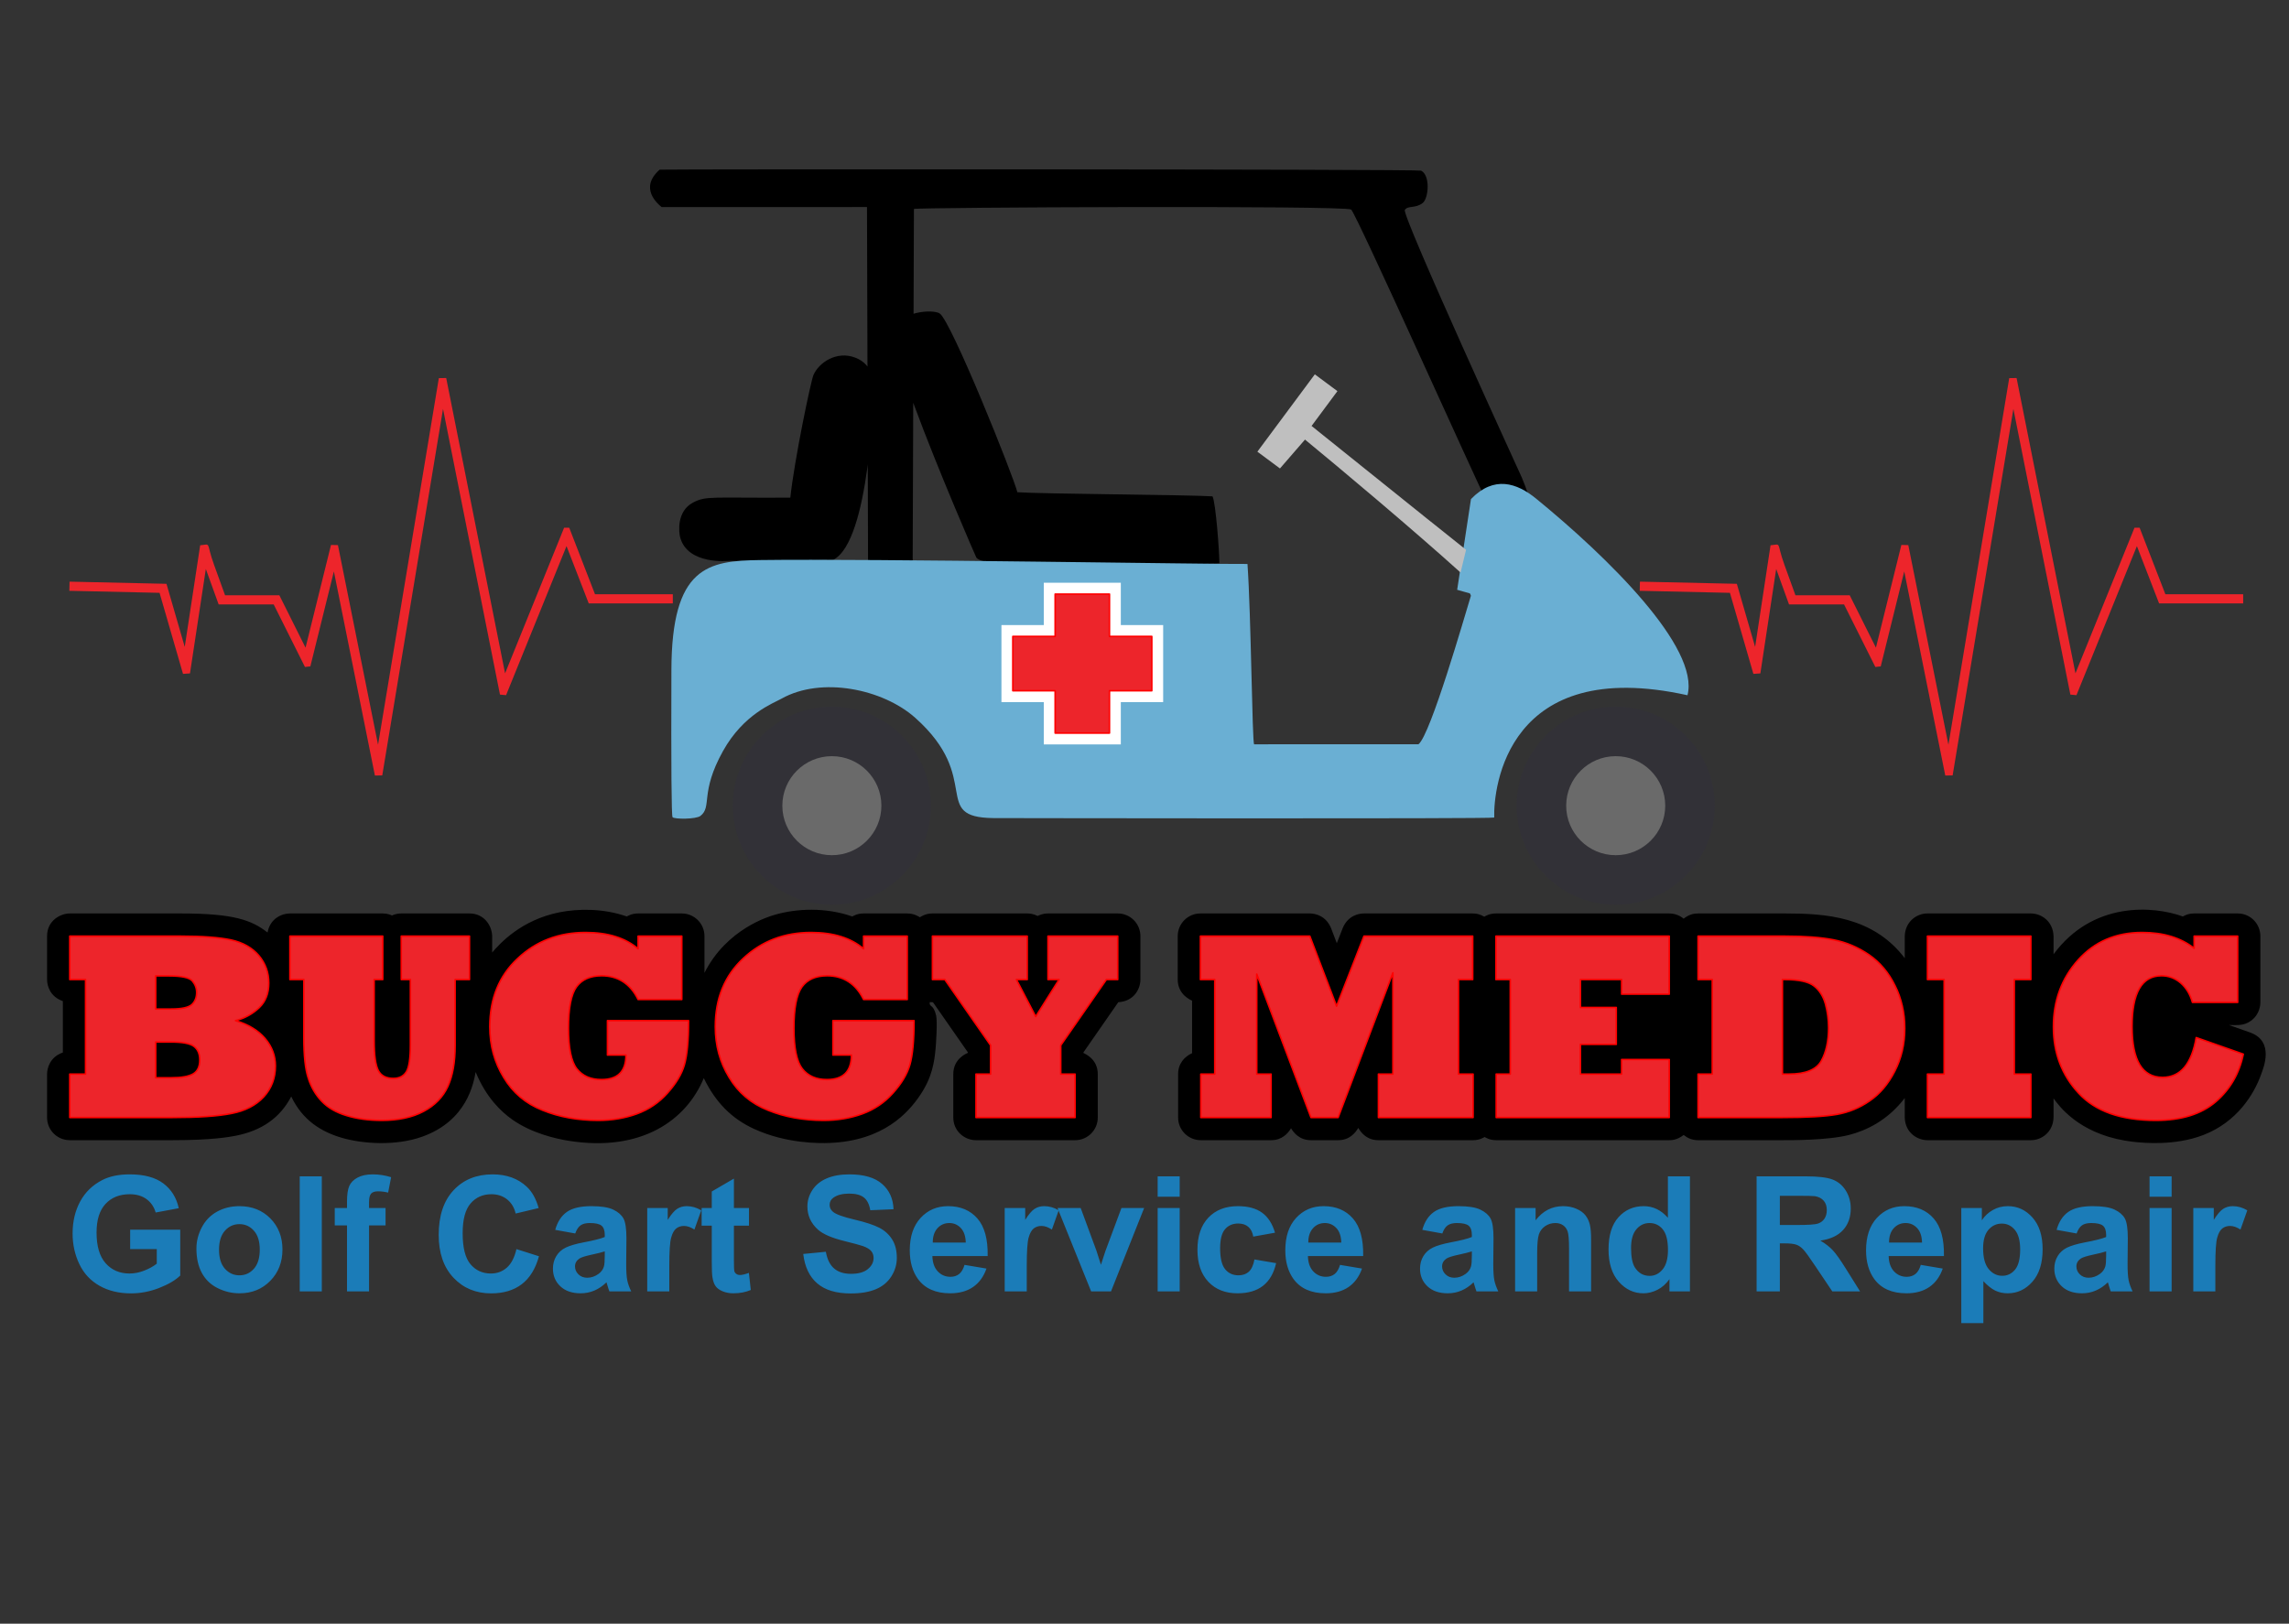<svg xmlns="http://www.w3.org/2000/svg" xmlns:xlink="http://www.w3.org/1999/xlink" width="148mm" height="105mm" viewBox="0 0 148 105"><rect x="0" y="0" width="148" height="105" fill="#333333" stroke="none"/><defs><path id="path_e2198c51dc2cc9648ba334a5817d3d86" d="M 8.415 80.777 L 8.415 79.523 L 11.654 79.523 L 11.654 82.487 C 11.339 82.792 10.883 83.06 10.286 83.292 C 9.689 83.524 9.084 83.64 8.471 83.64 C 7.693 83.64 7.014 83.476 6.436 83.15 C 5.857 82.823 5.422 82.356 5.131 81.749 C 4.84 81.141 4.694 80.48 4.694 79.766 C 4.694 78.991 4.857 78.303 5.182 77.7 C 5.507 77.098 5.982 76.636 6.608 76.314 C 7.085 76.067 7.679 75.944 8.39 75.944 C 9.314 75.944 10.036 76.138 10.555 76.525 C 11.074 76.913 11.409 77.448 11.558 78.132 L 10.065 78.411 C 9.96 78.045 9.763 77.757 9.474 77.545 C 9.184 77.334 8.823 77.228 8.39 77.228 C 7.733 77.228 7.211 77.436 6.824 77.853 C 6.436 78.269 6.243 78.886 6.243 79.705 C 6.243 80.589 6.439 81.251 6.831 81.693 C 7.224 82.135 7.738 82.355 8.375 82.355 C 8.689 82.355 9.005 82.294 9.321 82.17 C 9.638 82.047 9.909 81.897 10.136 81.721 L 10.136 80.777 L 8.415 80.777 Z M 12.7 80.741 C 12.7 80.267 12.816 79.809 13.05 79.365 C 13.284 78.922 13.614 78.584 14.042 78.35 C 14.471 78.117 14.949 78 15.476 78 C 16.292 78 16.96 78.265 17.482 78.794 C 18.003 79.324 18.263 79.993 18.263 80.802 C 18.263 81.618 18 82.294 17.474 82.83 C 16.948 83.366 16.285 83.635 15.487 83.635 C 14.993 83.635 14.521 83.523 14.073 83.3 C 13.624 83.076 13.284 82.749 13.05 82.317 C 12.816 81.886 12.7 81.36 12.7 80.741 Z M 14.162 80.817 C 14.162 81.352 14.289 81.761 14.542 82.046 C 14.796 82.33 15.109 82.472 15.482 82.472 C 15.854 82.472 16.166 82.33 16.418 82.046 C 16.67 81.761 16.796 81.349 16.796 80.807 C 16.796 80.279 16.67 79.873 16.418 79.589 C 16.166 79.304 15.854 79.162 15.482 79.162 C 15.109 79.162 14.796 79.304 14.542 79.589 C 14.289 79.873 14.162 80.282 14.162 80.817 Z M 19.38 83.513 L 19.38 76.071 L 20.807 76.071 L 20.807 83.513 L 19.38 83.513 Z M 21.644 78.122 L 22.436 78.122 L 22.436 77.716 C 22.436 77.262 22.484 76.924 22.581 76.7 C 22.677 76.477 22.855 76.295 23.114 76.155 C 23.373 76.014 23.7 75.944 24.096 75.944 C 24.502 75.944 24.9 76.005 25.289 76.127 L 25.096 77.122 C 24.869 77.067 24.651 77.04 24.441 77.04 C 24.235 77.04 24.087 77.089 23.997 77.185 C 23.907 77.281 23.863 77.467 23.863 77.741 L 23.863 78.122 L 24.929 78.122 L 24.929 79.244 L 23.863 79.244 L 23.863 83.513 L 22.436 83.513 L 22.436 79.244 L 21.644 79.244 L 21.644 78.122 Z M 33.391 80.777 L 34.848 81.239 C 34.624 82.051 34.253 82.654 33.734 83.048 C 33.214 83.443 32.555 83.64 31.756 83.64 C 30.768 83.64 29.956 83.302 29.32 82.627 C 28.683 81.952 28.365 81.029 28.365 79.858 C 28.365 78.619 28.685 77.657 29.325 76.972 C 29.964 76.287 30.805 75.944 31.848 75.944 C 32.758 75.944 33.498 76.213 34.066 76.751 C 34.405 77.069 34.658 77.526 34.828 78.122 L 33.34 78.477 C 33.252 78.091 33.069 77.787 32.789 77.563 C 32.51 77.34 32.171 77.228 31.772 77.228 C 31.22 77.228 30.772 77.426 30.429 77.822 C 30.085 78.218 29.914 78.859 29.914 79.746 C 29.914 80.687 30.083 81.357 30.421 81.756 C 30.76 82.156 31.2 82.355 31.741 82.355 C 32.14 82.355 32.484 82.228 32.772 81.975 C 33.059 81.721 33.266 81.321 33.391 80.777 Z M 37.193 79.766 L 35.899 79.533 C 36.044 79.012 36.295 78.626 36.65 78.375 C 37.005 78.125 37.533 78 38.234 78 C 38.87 78 39.344 78.075 39.655 78.226 C 39.967 78.376 40.186 78.568 40.313 78.799 C 40.439 79.031 40.503 79.457 40.503 80.076 L 40.488 81.741 C 40.488 82.215 40.511 82.564 40.556 82.789 C 40.602 83.014 40.687 83.256 40.813 83.513 L 39.401 83.513 C 39.364 83.418 39.318 83.278 39.264 83.091 C 39.241 83.007 39.224 82.951 39.214 82.924 C 38.97 83.161 38.709 83.338 38.432 83.457 C 38.154 83.575 37.858 83.635 37.543 83.635 C 36.988 83.635 36.551 83.484 36.231 83.183 C 35.911 82.882 35.751 82.501 35.751 82.041 C 35.751 81.736 35.824 81.464 35.97 81.226 C 36.115 80.987 36.319 80.805 36.581 80.678 C 36.844 80.551 37.222 80.44 37.716 80.345 C 38.383 80.22 38.845 80.103 39.102 79.995 L 39.102 79.853 C 39.102 79.579 39.034 79.383 38.899 79.266 C 38.763 79.15 38.508 79.091 38.132 79.091 C 37.878 79.091 37.68 79.141 37.538 79.241 C 37.396 79.341 37.281 79.516 37.193 79.766 Z M 39.102 80.924 C 38.919 80.985 38.63 81.057 38.234 81.142 C 37.838 81.227 37.579 81.31 37.457 81.391 C 37.271 81.523 37.178 81.69 37.178 81.893 C 37.178 82.093 37.252 82.266 37.401 82.411 C 37.55 82.557 37.74 82.629 37.97 82.629 C 38.227 82.629 38.472 82.545 38.706 82.376 C 38.878 82.247 38.992 82.09 39.046 81.904 C 39.083 81.782 39.102 81.55 39.102 81.208 L 39.102 80.924 Z M 43.275 83.513 L 41.848 83.513 L 41.848 78.122 L 43.173 78.122 L 43.173 78.888 C 43.4 78.526 43.604 78.287 43.785 78.172 C 43.966 78.057 44.171 78 44.402 78 C 44.726 78 45.039 78.089 45.341 78.269 L 44.899 79.513 C 44.659 79.357 44.435 79.279 44.229 79.279 C 44.029 79.279 43.86 79.334 43.721 79.444 C 43.583 79.554 43.473 79.753 43.394 80.041 C 43.314 80.328 43.275 80.931 43.275 81.848 L 43.275 83.513 Z M 48.427 78.122 L 48.427 79.259 L 47.452 79.259 L 47.452 81.431 C 47.452 81.871 47.462 82.128 47.48 82.201 C 47.499 82.273 47.541 82.333 47.607 82.381 C 47.673 82.428 47.754 82.452 47.848 82.452 C 47.98 82.452 48.172 82.406 48.422 82.315 L 48.544 83.421 C 48.212 83.564 47.837 83.635 47.417 83.635 C 47.16 83.635 46.928 83.591 46.721 83.505 C 46.515 83.419 46.364 83.307 46.267 83.17 C 46.171 83.033 46.104 82.848 46.067 82.614 C 46.036 82.448 46.021 82.113 46.021 81.609 L 46.021 79.259 L 45.366 79.259 L 45.366 78.122 L 46.021 78.122 L 46.021 77.051 L 47.452 76.218 L 47.452 78.122 L 48.427 78.122 Z M 51.935 81.091 L 53.397 80.949 C 53.485 81.44 53.663 81.8 53.932 82.03 C 54.201 82.261 54.564 82.376 55.021 82.376 C 55.505 82.376 55.87 82.273 56.115 82.069 C 56.361 81.864 56.483 81.624 56.483 81.35 C 56.483 81.174 56.432 81.024 56.328 80.901 C 56.225 80.777 56.045 80.67 55.788 80.579 C 55.612 80.518 55.211 80.409 54.585 80.254 C 53.779 80.054 53.214 79.809 52.889 79.518 C 52.432 79.108 52.204 78.609 52.204 78.02 C 52.204 77.641 52.311 77.287 52.526 76.957 C 52.741 76.627 53.051 76.375 53.455 76.203 C 53.86 76.03 54.348 75.944 54.92 75.944 C 55.854 75.944 56.557 76.149 57.029 76.558 C 57.501 76.968 57.749 77.514 57.773 78.198 L 56.27 78.264 C 56.206 77.881 56.068 77.606 55.856 77.439 C 55.645 77.271 55.328 77.188 54.905 77.188 C 54.468 77.188 54.126 77.277 53.879 77.457 C 53.72 77.572 53.641 77.726 53.641 77.919 C 53.641 78.095 53.715 78.245 53.864 78.37 C 54.053 78.529 54.514 78.695 55.245 78.868 C 55.976 79.04 56.516 79.219 56.867 79.403 C 57.217 79.588 57.491 79.84 57.689 80.16 C 57.887 80.48 57.986 80.875 57.986 81.345 C 57.986 81.772 57.867 82.171 57.631 82.543 C 57.394 82.915 57.059 83.192 56.625 83.373 C 56.192 83.554 55.652 83.645 55.006 83.645 C 54.065 83.645 53.343 83.427 52.838 82.992 C 52.334 82.558 52.033 81.924 51.935 81.091 Z M 62.362 81.797 L 63.783 82.036 C 63.6 82.557 63.312 82.954 62.918 83.226 C 62.523 83.498 62.03 83.635 61.438 83.635 C 60.5 83.635 59.807 83.328 59.357 82.716 C 59.001 82.225 58.823 81.606 58.823 80.858 C 58.823 79.964 59.057 79.265 59.524 78.759 C 59.991 78.253 60.582 78 61.296 78 C 62.098 78 62.731 78.265 63.194 78.794 C 63.658 79.324 63.88 80.135 63.859 81.228 L 60.285 81.228 C 60.296 81.651 60.411 81.981 60.631 82.216 C 60.851 82.451 61.125 82.569 61.453 82.569 C 61.676 82.569 61.864 82.508 62.017 82.386 C 62.169 82.264 62.284 82.068 62.362 81.797 Z M 62.443 80.355 C 62.433 79.942 62.326 79.628 62.123 79.414 C 61.92 79.199 61.673 79.091 61.382 79.091 C 61.071 79.091 60.813 79.205 60.61 79.431 C 60.407 79.658 60.307 79.966 60.311 80.355 L 62.443 80.355 Z M 66.387 83.513 L 64.961 83.513 L 64.961 78.122 L 66.286 78.122 L 66.286 78.888 C 66.512 78.526 66.716 78.287 66.897 78.172 C 67.078 78.057 67.284 78 67.514 78 C 67.839 78 68.152 78.089 68.453 78.269 L 68.012 79.513 C 67.771 79.357 67.548 79.279 67.342 79.279 C 67.142 79.279 66.973 79.334 66.834 79.444 C 66.695 79.554 66.586 79.753 66.507 80.041 C 66.427 80.328 66.387 80.931 66.387 81.848 L 66.387 83.513 Z M 70.55 83.513 L 68.377 78.122 L 69.875 78.122 L 70.89 80.873 L 71.184 81.792 C 71.262 81.558 71.311 81.404 71.332 81.33 C 71.379 81.178 71.43 81.025 71.484 80.873 L 72.509 78.122 L 73.976 78.122 L 71.834 83.513 L 70.55 83.513 Z M 74.85 77.391 L 74.85 76.071 L 76.276 76.071 L 76.276 77.391 L 74.85 77.391 Z M 74.85 83.513 L 74.85 78.122 L 76.276 78.122 L 76.276 83.513 L 74.85 83.513 Z M 82.439 79.716 L 81.033 79.969 C 80.985 79.689 80.878 79.477 80.71 79.335 C 80.543 79.193 80.325 79.122 80.058 79.122 C 79.703 79.122 79.419 79.244 79.208 79.49 C 78.996 79.735 78.89 80.145 78.89 80.721 C 78.89 81.36 78.998 81.812 79.213 82.076 C 79.428 82.34 79.716 82.472 80.078 82.472 C 80.349 82.472 80.571 82.395 80.743 82.241 C 80.916 82.087 81.038 81.822 81.109 81.447 L 82.51 81.685 C 82.364 82.328 82.085 82.814 81.672 83.142 C 81.259 83.47 80.706 83.635 80.012 83.635 C 79.224 83.635 78.595 83.386 78.126 82.888 C 77.658 82.391 77.423 81.702 77.423 80.822 C 77.423 79.932 77.658 79.239 78.129 78.743 C 78.599 78.248 79.236 78 80.038 78 C 80.694 78 81.216 78.141 81.604 78.424 C 81.991 78.706 82.269 79.137 82.439 79.716 Z M 86.642 81.797 L 88.063 82.036 C 87.881 82.557 87.592 82.954 87.198 83.226 C 86.803 83.498 86.31 83.635 85.718 83.635 C 84.781 83.635 84.087 83.328 83.637 82.716 C 83.281 82.225 83.104 81.606 83.104 80.858 C 83.104 79.964 83.337 79.265 83.804 78.759 C 84.271 78.253 84.862 78 85.576 78 C 86.378 78 87.011 78.265 87.474 78.794 C 87.938 79.324 88.16 80.135 88.139 81.228 L 84.566 81.228 C 84.576 81.651 84.691 81.981 84.911 82.216 C 85.131 82.451 85.405 82.569 85.733 82.569 C 85.957 82.569 86.144 82.508 86.297 82.386 C 86.449 82.264 86.564 82.068 86.642 81.797 Z M 86.723 80.355 C 86.713 79.942 86.606 79.628 86.403 79.414 C 86.2 79.199 85.953 79.091 85.662 79.091 C 85.351 79.091 85.094 79.205 84.891 79.431 C 84.688 79.658 84.588 79.966 84.591 80.355 L 86.723 80.355 Z M 93.256 79.766 L 91.962 79.533 C 92.107 79.012 92.358 78.626 92.713 78.375 C 93.069 78.125 93.597 78 94.297 78 C 94.933 78 95.407 78.075 95.718 78.226 C 96.03 78.376 96.249 78.568 96.376 78.799 C 96.503 79.031 96.566 79.457 96.566 80.076 L 96.551 81.741 C 96.551 82.215 96.574 82.564 96.619 82.789 C 96.665 83.014 96.751 83.256 96.876 83.513 L 95.465 83.513 C 95.427 83.418 95.382 83.278 95.328 83.091 C 95.304 83.007 95.287 82.951 95.277 82.924 C 95.033 83.161 94.773 83.338 94.495 83.457 C 94.218 83.575 93.921 83.635 93.607 83.635 C 93.052 83.635 92.614 83.484 92.294 83.183 C 91.975 82.882 91.815 82.501 91.815 82.041 C 91.815 81.736 91.887 81.464 92.033 81.226 C 92.179 80.987 92.382 80.805 92.645 80.678 C 92.907 80.551 93.285 80.44 93.779 80.345 C 94.446 80.22 94.908 80.103 95.165 79.995 L 95.165 79.853 C 95.165 79.579 95.097 79.383 94.962 79.266 C 94.827 79.15 94.571 79.091 94.196 79.091 C 93.942 79.091 93.744 79.141 93.602 79.241 C 93.459 79.341 93.344 79.516 93.256 79.766 Z M 95.165 80.924 C 94.982 80.985 94.693 81.057 94.297 81.142 C 93.901 81.227 93.642 81.31 93.52 81.391 C 93.334 81.523 93.241 81.69 93.241 81.893 C 93.241 82.093 93.316 82.266 93.465 82.411 C 93.613 82.557 93.803 82.629 94.033 82.629 C 94.29 82.629 94.536 82.545 94.769 82.376 C 94.942 82.247 95.055 82.09 95.109 81.904 C 95.147 81.782 95.165 81.55 95.165 81.208 L 95.165 80.924 Z M 102.876 83.513 L 101.45 83.513 L 101.45 80.761 C 101.45 80.179 101.419 79.803 101.358 79.632 C 101.297 79.461 101.198 79.328 101.061 79.233 C 100.924 79.139 100.759 79.091 100.566 79.091 C 100.319 79.091 100.098 79.159 99.901 79.294 C 99.705 79.43 99.571 79.609 99.498 79.832 C 99.425 80.056 99.389 80.469 99.389 81.071 L 99.389 83.513 L 97.962 83.513 L 97.962 78.122 L 99.287 78.122 L 99.287 78.914 C 99.758 78.304 100.35 78 101.064 78 C 101.379 78 101.666 78.056 101.927 78.17 C 102.187 78.283 102.385 78.428 102.518 78.604 C 102.652 78.78 102.745 78.98 102.797 79.203 C 102.85 79.426 102.876 79.746 102.876 80.162 L 102.876 83.513 Z M 109.267 83.513 L 107.942 83.513 L 107.942 82.721 C 107.722 83.029 107.463 83.258 107.163 83.409 C 106.864 83.559 106.561 83.635 106.257 83.635 C 105.638 83.635 105.107 83.385 104.665 82.886 C 104.224 82.387 104.003 81.69 104.003 80.797 C 104.003 79.883 104.218 79.189 104.648 78.713 C 105.078 78.238 105.621 78 106.277 78 C 106.88 78 107.401 78.25 107.841 78.751 L 107.841 76.071 L 109.267 76.071 L 109.267 83.513 Z M 105.46 80.7 C 105.46 81.276 105.54 81.692 105.698 81.949 C 105.929 82.322 106.25 82.508 106.663 82.508 C 106.991 82.508 107.27 82.368 107.501 82.089 C 107.731 81.81 107.846 81.393 107.846 80.838 C 107.846 80.218 107.734 79.772 107.511 79.5 C 107.287 79.227 107.001 79.091 106.653 79.091 C 106.314 79.091 106.031 79.226 105.803 79.495 C 105.574 79.764 105.46 80.166 105.46 80.7 Z M 113.577 83.513 L 113.577 76.071 L 116.74 76.071 C 117.535 76.071 118.113 76.138 118.473 76.271 C 118.834 76.405 119.122 76.643 119.339 76.985 C 119.555 77.326 119.664 77.717 119.664 78.157 C 119.664 78.716 119.499 79.177 119.171 79.54 C 118.843 79.904 118.352 80.134 117.699 80.228 C 118.024 80.418 118.292 80.626 118.504 80.853 C 118.715 81.079 119 81.482 119.359 82.061 L 120.268 83.513 L 118.471 83.513 L 117.384 81.893 C 116.999 81.315 116.734 80.95 116.592 80.799 C 116.45 80.649 116.3 80.546 116.141 80.49 C 115.981 80.434 115.729 80.406 115.384 80.406 L 115.08 80.406 L 115.08 83.513 L 113.577 83.513 Z M 115.08 79.218 L 116.191 79.218 C 116.912 79.218 117.362 79.188 117.542 79.127 C 117.721 79.066 117.862 78.961 117.963 78.812 C 118.064 78.663 118.115 78.477 118.115 78.254 C 118.115 78.003 118.049 77.801 117.915 77.647 C 117.781 77.493 117.592 77.396 117.349 77.355 C 117.227 77.338 116.861 77.33 116.252 77.33 L 115.08 77.33 L 115.08 79.218 Z M 124.192 81.797 L 125.613 82.036 C 125.43 82.557 125.142 82.954 124.748 83.226 C 124.353 83.498 123.86 83.635 123.268 83.635 C 122.33 83.635 121.637 83.328 121.186 82.716 C 120.831 82.225 120.653 81.606 120.653 80.858 C 120.653 79.964 120.887 79.265 121.354 78.759 C 121.821 78.253 122.412 78 123.126 78 C 123.928 78 124.561 78.265 125.024 78.794 C 125.488 79.324 125.71 80.135 125.689 81.228 L 122.115 81.228 C 122.126 81.651 122.241 81.981 122.461 82.216 C 122.681 82.451 122.955 82.569 123.283 82.569 C 123.506 82.569 123.694 82.508 123.847 82.386 C 123.999 82.264 124.114 82.068 124.192 81.797 Z M 124.273 80.355 C 124.263 79.942 124.156 79.628 123.953 79.414 C 123.75 79.199 123.503 79.091 123.212 79.091 C 122.901 79.091 122.643 79.205 122.44 79.431 C 122.237 79.658 122.138 79.966 122.141 80.355 L 124.273 80.355 Z M 126.811 78.122 L 128.141 78.122 L 128.141 78.914 C 128.314 78.643 128.547 78.423 128.842 78.254 C 129.136 78.084 129.463 78 129.821 78 C 130.447 78 130.979 78.245 131.415 78.736 C 131.852 79.227 132.07 79.91 132.07 80.787 C 132.07 81.687 131.85 82.387 131.41 82.886 C 130.97 83.385 130.437 83.635 129.811 83.635 C 129.513 83.635 129.244 83.575 129.001 83.457 C 128.76 83.338 128.505 83.135 128.238 82.848 L 128.238 85.564 L 126.811 85.564 L 126.811 78.122 Z M 128.222 80.726 C 128.222 81.332 128.343 81.779 128.583 82.069 C 128.823 82.358 129.116 82.503 129.461 82.503 C 129.793 82.503 130.068 82.37 130.288 82.104 C 130.508 81.838 130.618 81.403 130.618 80.797 C 130.618 80.232 130.505 79.812 130.278 79.538 C 130.052 79.264 129.771 79.127 129.435 79.127 C 129.087 79.127 128.798 79.261 128.567 79.53 C 128.337 79.799 128.222 80.198 128.222 80.726 Z M 134.268 79.766 L 132.974 79.533 C 133.119 79.012 133.37 78.626 133.725 78.375 C 134.08 78.125 134.608 78 135.309 78 C 135.945 78 136.419 78.075 136.73 78.226 C 137.042 78.376 137.261 78.568 137.388 78.799 C 137.515 79.031 137.578 79.457 137.578 80.076 L 137.563 81.741 C 137.563 82.215 137.586 82.564 137.631 82.789 C 137.677 83.014 137.762 83.256 137.888 83.513 L 136.476 83.513 C 136.439 83.418 136.393 83.278 136.339 83.091 C 136.316 83.007 136.299 82.951 136.289 82.924 C 136.045 83.161 135.784 83.338 135.507 83.457 C 135.229 83.575 134.933 83.635 134.619 83.635 C 134.064 83.635 133.626 83.484 133.306 83.183 C 132.987 82.882 132.827 82.501 132.827 82.041 C 132.827 81.736 132.899 81.464 133.045 81.226 C 133.19 80.987 133.394 80.805 133.656 80.678 C 133.919 80.551 134.297 80.44 134.791 80.345 C 135.458 80.22 135.92 80.103 136.177 79.995 L 136.177 79.853 C 136.177 79.579 136.109 79.383 135.974 79.266 C 135.839 79.15 135.583 79.091 135.207 79.091 C 134.954 79.091 134.756 79.141 134.613 79.241 C 134.471 79.341 134.356 79.516 134.268 79.766 Z M 136.177 80.924 C 135.994 80.985 135.705 81.057 135.309 81.142 C 134.913 81.227 134.654 81.31 134.532 81.391 C 134.346 81.523 134.253 81.69 134.253 81.893 C 134.253 82.093 134.327 82.266 134.476 82.411 C 134.625 82.557 134.815 82.629 135.045 82.629 C 135.302 82.629 135.548 82.545 135.781 82.376 C 135.954 82.247 136.067 82.09 136.121 81.904 C 136.158 81.782 136.177 81.55 136.177 81.208 L 136.177 80.924 Z M 138.984 77.391 L 138.984 76.071 L 140.411 76.071 L 140.411 77.391 L 138.984 77.391 Z M 138.984 83.513 L 138.984 78.122 L 140.411 78.122 L 140.411 83.513 L 138.984 83.513 Z M 143.238 83.513 L 141.812 83.513 L 141.812 78.122 L 143.137 78.122 L 143.137 78.888 C 143.363 78.526 143.567 78.287 143.748 78.172 C 143.929 78.057 144.135 78 144.365 78 C 144.69 78 145.003 78.089 145.304 78.269 L 144.863 79.513 C 144.622 79.357 144.399 79.279 144.192 79.279 C 143.993 79.279 143.824 79.334 143.685 79.444 C 143.546 79.554 143.437 79.753 143.357 80.041 C 143.278 80.328 143.238 80.931 143.238 81.848 L 143.238 83.513 Z" fill-rule="evenodd" fill="#1B7CB8" fill-opacity="1" stroke="none" stroke-opacity="1" stroke-width="0.1" stroke-linecap="round" stroke-linejoin="round"></path><path id="path_c390a1958be2d1abdbcda0ba5bd09b4f" d="M 4.078 73.669 C 3.483 73.485 3.044 72.933 3.044 72.267 L 3.044 69.459 C 3.044 69.075 3.229 68.352 4.064 68.064 L 4.064 64.74 C 3.244 64.458 3.044 63.761 3.044 63.346 L 3.044 60.538 C 3.044 59.505 3.939 59.071 4.511 59.071 L 11.683 59.071 C 15.133 59.071 16.269 59.504 17.299 60.303 C 17.467 59.381 18.238 59.071 18.744 59.071 L 24.747 59.071 C 25.042 59.071 25.228 59.152 25.346 59.202 C 25.351 59.2 25.588 59.071 25.945 59.071 L 30.355 59.071 C 31.277 59.071 31.8 59.819 31.822 60.538 C 31.822 60.548 31.822 60.877 31.822 61.598 C 32.317 61.014 33.699 59.489 36.176 58.996 C 37.354 58.761 38.993 58.727 40.529 59.267 C 40.553 59.255 40.825 59.071 41.257 59.071 L 44.082 59.071 C 44.884 59.071 45.549 59.718 45.549 60.538 L 45.549 62.912 C 46.985 60.059 49.741 59.264 50.039 59.174 C 51.506 58.733 53.407 58.669 55.108 59.267 C 55.176 59.231 55.424 59.071 55.836 59.071 L 58.66 59.071 C 59.133 59.071 59.442 59.299 59.474 59.319 C 59.529 59.286 59.823 59.071 60.288 59.071 L 66.418 59.071 C 66.807 59.071 67.071 59.227 67.088 59.234 C 67.147 59.208 67.387 59.071 67.758 59.071 L 72.269 59.071 C 73.09 59.071 73.736 59.736 73.736 60.538 L 73.736 63.346 C 73.736 63.929 73.341 64.748 72.305 64.811 L 70.052 68.055 L 70.052 68.096 C 70.205 68.165 70.979 68.514 70.979 69.459 L 70.979 72.267 C 70.979 73.069 70.333 73.734 69.512 73.734 L 63.104 73.734 C 62.348 73.734 61.637 73.133 61.637 72.267 L 61.637 69.459 C 61.637 68.423 62.568 68.095 62.581 68.088 L 62.582 68.056 L 60.323 64.813 C 60.301 64.812 60.336 64.816 60.117 64.803 C 60.057 65.157 60.341 64.888 60.526 65.662 C 60.623 66.072 60.514 67.588 60.492 67.817 C 60.412 68.656 60.281 69.653 59.494 70.819 C 58.738 71.94 57.142 73.771 53.645 73.912 C 53.003 73.938 50.835 73.965 48.742 72.998 C 47.292 72.328 46.267 71.284 45.504 69.719 C 44.379 72.446 41.47 74.516 36.784 73.775 C 35.957 73.645 34.377 73.29 33.111 72.392 C 32.397 71.885 31.436 70.979 30.754 69.327 C 30.62 70.037 30.206 72.469 27.3 73.507 C 25.546 74.133 23.408 73.957 22.126 73.587 C 20.748 73.189 19.55 72.426 18.831 70.908 C 18.12 72.274 16.935 73.112 15.251 73.444 C 14.821 73.529 13.691 73.734 11.152 73.734 L 4.511 73.734 C 4.361 73.734 4.215 73.711 4.078 73.669 Z" fill-rule="evenodd" fill="#000000" fill-opacity="1" stroke="none" stroke-opacity="1" stroke-width="0.1" stroke-linecap="round" stroke-linejoin="round"></path><path id="path_b5bed8c045c18cebd0173c052c48a619" d="M 141.038 73.783 C 139.326 74.075 137.729 73.819 137.38 73.759 C 134.38 73.242 133.141 71.531 132.776 71.032 C 132.776 72.283 132.776 72.256 132.776 72.267 C 132.748 73.198 132.019 73.734 131.309 73.734 L 124.623 73.734 C 123.987 73.734 123.186 73.271 123.156 72.267 C 123.156 72.256 123.156 72.339 123.156 71.009 C 122.035 72.467 120.676 73.103 119.564 73.392 C 118.186 73.75 115.75 73.734 115.25 73.734 L 109.791 73.734 C 109.412 73.734 109.126 73.606 108.859 73.397 C 108.43 73.734 108.06 73.734 107.928 73.734 L 96.739 73.734 C 96.308 73.734 96.043 73.555 95.992 73.527 C 95.941 73.555 95.676 73.734 95.246 73.734 L 89.125 73.734 C 88.392 73.734 88.018 73.273 87.822 72.94 C 87.625 73.273 87.251 73.734 86.519 73.734 L 84.765 73.734 C 84.004 73.734 83.637 73.232 83.475 72.963 C 83.268 73.306 82.886 73.734 82.185 73.734 L 77.64 73.734 C 76.838 73.734 76.174 73.087 76.174 72.267 L 76.174 69.459 C 76.174 68.78 76.582 68.33 77.076 68.107 L 77.076 64.709 C 77.022 64.685 76.148 64.342 76.148 63.346 L 76.148 60.538 C 76.148 59.736 76.795 59.071 77.615 59.071 L 84.689 59.071 C 85.059 59.071 85.733 59.23 86.06 60.015 C 86.063 60.024 86.065 60.028 86.434 60.996 C 86.821 60.008 86.819 60.013 86.822 60.004 C 87.171 59.186 87.88 59.071 88.189 59.071 L 95.221 59.071 C 95.481 59.071 95.694 59.123 95.971 59.281 C 96.046 59.238 96.303 59.071 96.722 59.071 L 107.928 59.071 C 108.469 59.071 108.8 59.362 108.859 59.408 C 109.192 59.147 109.487 59.071 109.791 59.071 L 115.412 59.071 C 117.984 59.071 121.087 59.245 123.156 61.964 C 123.156 60.456 123.155 60.551 123.156 60.538 C 123.184 59.607 123.913 59.071 124.623 59.071 L 131.309 59.071 C 131.991 59.071 132.747 59.58 132.776 60.538 C 132.776 60.549 132.776 60.543 132.776 61.711 C 135.304 58.283 139.209 58.567 141.139 59.267 C 141.189 59.24 141.447 59.071 141.866 59.071 L 144.682 59.071 C 145.521 59.071 146.149 59.754 146.149 60.538 L 146.149 64.821 C 146.149 64.949 146.129 65.605 145.515 66.029 C 145.064 66.341 144.687 66.288 144.119 66.288 C 145.525 66.783 145.519 66.78 145.531 66.785 C 147.056 67.374 146.351 69.041 146.21 69.444 C 145.746 70.766 144.638 72.552 142.478 73.393 C 142.005 73.577 141.517 73.701 141.038 73.783 Z" fill-rule="evenodd" fill="#000000" fill-opacity="1" stroke="none" stroke-opacity="1" stroke-width="0.1" stroke-linecap="round" stroke-linejoin="round"></path><path id="path_a09c7324fc243bc60e7f0dc7b68fc7da" d="M 10.068 67.385 L 10.068 69.695 L 11.088 69.695 C 11.74 69.695 12.209 69.611 12.496 69.442 C 12.777 69.273 12.918 68.976 12.918 68.548 C 12.918 68.149 12.791 67.854 12.538 67.663 C 12.285 67.478 11.796 67.385 11.071 67.385 L 10.068 67.385 Z M 10.068 63.11 L 10.068 65.251 L 11.071 65.251 C 11.751 65.251 12.198 65.153 12.412 64.956 C 12.614 64.76 12.715 64.501 12.715 64.181 C 12.715 63.905 12.622 63.658 12.437 63.439 C 12.251 63.219 11.743 63.11 10.911 63.11 L 10.068 63.11 Z M 11.147 72.267 L 4.511 72.267 L 4.511 69.459 L 5.531 69.459 L 5.531 63.346 L 4.511 63.346 L 4.511 60.538 L 11.678 60.538 C 13.083 60.538 14.171 60.62 14.941 60.783 C 15.7 60.951 16.296 61.286 16.729 61.786 C 17.162 62.298 17.378 62.893 17.378 63.574 C 17.378 64.237 17.173 64.765 16.762 65.159 C 16.341 65.563 15.829 65.845 15.228 66.002 C 16.054 66.249 16.689 66.632 17.133 67.149 C 17.583 67.677 17.808 68.27 17.808 68.928 C 17.808 69.715 17.555 70.384 17.049 70.935 C 16.543 71.48 15.849 71.837 14.967 72.005 C 14.095 72.18 12.822 72.267 11.147 72.267 Z M 19.646 63.346 L 18.744 63.346 L 18.744 60.538 L 24.747 60.538 L 24.747 63.346 L 24.191 63.346 L 24.191 67.3 C 24.191 68.245 24.281 68.888 24.461 69.231 C 24.641 69.569 24.964 69.737 25.43 69.737 C 25.818 69.737 26.099 69.594 26.274 69.307 C 26.448 69.026 26.535 68.45 26.535 67.579 L 26.535 63.346 L 25.945 63.346 L 25.945 60.538 L 30.355 60.538 L 30.355 63.346 L 29.427 63.346 L 29.427 67.596 C 29.427 68.68 29.27 69.569 28.955 70.26 C 28.64 70.946 28.117 71.483 27.387 71.87 C 26.656 72.258 25.756 72.452 24.688 72.452 C 23.828 72.452 23.067 72.348 22.403 72.14 C 21.729 71.938 21.195 71.629 20.801 71.213 C 20.408 70.802 20.118 70.305 19.933 69.72 C 19.742 69.153 19.646 68.281 19.646 67.106 L 19.646 63.346 Z M 40.473 68.228 L 39.276 68.228 L 39.276 66.002 L 44.52 66.002 C 44.52 67.284 44.43 68.236 44.25 68.86 C 44.076 69.462 43.711 70.072 43.154 70.69 C 42.609 71.303 41.948 71.75 41.173 72.031 C 40.397 72.312 39.565 72.452 38.677 72.452 C 37.356 72.452 36.156 72.233 35.076 71.795 C 33.992 71.367 33.154 70.659 32.564 69.67 C 31.968 68.697 31.67 67.607 31.67 66.398 C 31.67 64.571 32.271 63.099 33.474 61.98 C 34.666 60.861 36.128 60.302 37.859 60.302 C 39.304 60.302 40.436 60.653 41.257 61.356 L 41.257 60.538 L 44.082 60.538 L 44.082 64.636 L 41.257 64.636 C 41.01 64.13 40.688 63.748 40.292 63.489 C 39.895 63.231 39.433 63.101 38.905 63.101 C 38.163 63.101 37.617 63.343 37.269 63.827 C 36.926 64.31 36.754 65.198 36.754 66.491 C 36.754 67.778 36.934 68.652 37.294 69.113 C 37.659 69.58 38.191 69.813 38.888 69.813 C 39.944 69.813 40.473 69.285 40.473 68.228 Z M 55.052 68.228 L 53.854 68.228 L 53.854 66.002 L 59.099 66.002 C 59.099 67.284 59.009 68.236 58.829 68.86 C 58.655 69.462 58.289 70.072 57.733 70.69 C 57.188 71.303 56.527 71.75 55.751 72.031 C 54.976 72.312 54.144 72.452 53.256 72.452 C 51.935 72.452 50.734 72.233 49.655 71.795 C 48.57 71.367 47.733 70.659 47.142 69.67 C 46.547 68.697 46.249 67.607 46.249 66.398 C 46.249 64.571 46.85 63.099 48.053 61.98 C 49.245 60.861 50.706 60.302 52.438 60.302 C 53.882 60.302 55.015 60.653 55.836 61.356 L 55.836 60.538 L 58.66 60.538 L 58.66 64.636 L 55.836 64.636 C 55.588 64.13 55.267 63.748 54.87 63.489 C 54.474 63.231 54.012 63.101 53.483 63.101 C 52.741 63.101 52.196 63.343 51.847 63.827 C 51.505 64.31 51.333 65.198 51.333 66.491 C 51.333 67.778 51.513 68.652 51.873 69.113 C 52.238 69.58 52.769 69.813 53.466 69.813 C 54.523 69.813 55.052 69.285 55.052 68.228 Z M 69.512 72.267 L 63.104 72.267 L 63.104 69.459 L 64.048 69.459 L 64.048 67.596 L 61.089 63.346 L 60.288 63.346 L 60.288 60.538 L 66.418 60.538 L 66.418 63.346 L 65.718 63.346 L 66.966 65.741 L 68.475 63.346 L 67.758 63.346 L 67.758 60.538 L 72.269 60.538 L 72.269 63.346 L 71.536 63.346 L 68.585 67.596 L 68.585 69.459 L 69.512 69.459 L 69.512 72.267 Z M 82.185 72.267 L 77.64 72.267 L 77.64 69.459 L 78.543 69.459 L 78.543 63.346 L 77.615 63.346 L 77.615 60.538 L 84.689 60.538 L 86.418 65.066 L 88.189 60.538 L 95.221 60.538 L 95.221 63.346 L 94.302 63.346 L 94.302 69.459 L 95.246 69.459 L 95.246 72.267 L 89.125 72.267 L 89.125 69.459 L 90.061 69.459 L 90.061 62.907 L 86.519 72.267 L 84.765 72.267 L 81.258 62.992 L 81.258 69.459 L 82.185 69.459 L 82.185 72.267 Z M 107.928 72.267 L 96.739 72.267 L 96.739 69.459 L 97.649 69.459 L 97.649 63.346 L 96.722 63.346 L 96.722 60.538 L 107.928 60.538 L 107.928 64.29 L 104.85 64.29 L 104.85 63.346 L 102.186 63.346 L 102.186 65.15 L 104.504 65.15 L 104.504 67.537 L 102.186 67.537 L 102.186 69.459 L 104.85 69.459 L 104.85 68.515 L 107.928 68.515 L 107.928 72.267 Z M 115.246 63.346 L 115.246 69.459 L 115.677 69.459 C 116.745 69.459 117.439 69.175 117.759 68.607 C 118.074 68.04 118.231 67.326 118.231 66.466 C 118.231 65.949 118.164 65.437 118.029 64.931 C 117.888 64.425 117.641 64.035 117.287 63.759 C 116.939 63.484 116.314 63.346 115.415 63.346 L 115.246 63.346 Z M 115.246 72.267 L 109.791 72.267 L 109.791 69.459 L 110.71 69.459 L 110.71 63.346 L 109.791 63.346 L 109.791 60.538 L 115.407 60.538 C 116.688 60.538 117.734 60.617 118.543 60.774 C 119.358 60.932 120.126 61.255 120.845 61.744 C 121.559 62.239 122.121 62.907 122.532 63.751 C 122.734 64.155 122.889 64.588 122.995 65.049 C 123.102 65.51 123.156 65.993 123.156 66.499 C 123.156 67.517 122.939 68.444 122.506 69.282 C 122.079 70.114 121.537 70.752 120.879 71.196 C 120.238 71.64 119.535 71.929 118.771 72.064 C 118.012 72.199 116.837 72.267 115.246 72.267 Z M 131.309 72.267 L 124.623 72.267 L 124.623 69.459 L 125.702 69.459 L 125.702 63.346 L 124.623 63.346 L 124.623 60.538 L 131.309 60.538 L 131.309 63.346 L 130.238 63.346 L 130.238 69.459 L 131.309 69.459 L 131.309 72.267 Z M 142.001 67.098 L 145.045 68.169 C 144.786 69.422 144.193 70.448 143.266 71.247 C 142.327 72.05 141.034 72.452 139.387 72.452 C 137.138 72.452 135.475 71.865 134.395 70.69 C 133.31 69.521 132.768 68.093 132.768 66.407 C 132.768 64.709 133.299 63.267 134.362 62.081 C 135.424 60.895 136.804 60.302 138.502 60.302 C 139.879 60.302 141 60.642 141.866 61.322 L 141.866 60.538 L 144.682 60.538 L 144.682 64.821 L 141.756 64.821 C 141.605 64.287 141.349 63.866 140.989 63.557 C 140.629 63.253 140.219 63.101 139.758 63.101 C 138.488 63.101 137.852 64.195 137.852 66.381 C 137.852 68.574 138.51 69.67 139.825 69.67 C 140.978 69.67 141.703 68.813 142.001 67.098 Z" fill-rule="evenodd" fill="#ED252B" fill-opacity="1" stroke="#FF0000" stroke-opacity="1" stroke-width="0.1" stroke-linecap="round" stroke-linejoin="round"></path><path id="path_8305ea8f62e5860f03d27d712c91924c" d="M 59.047 26.042 L 59.011 36.284 C 58.04 36.241 57.419 36.308 56.125 36.25 L 56.107 30.029 L 56.072 30.308 C 55.715 32.906 55.062 35.603 53.876 36.2 L 49.65 36.276 C 49.628 36.276 47.372 36.27 47.161 36.269 C 47.099 36.269 44.468 36.554 43.979 34.755 C 43.885 34.407 43.747 33.071 44.795 32.509 C 45.661 32.045 45.993 32.212 51.101 32.181 C 51.359 29.746 52.431 24.625 52.597 24.248 C 52.954 23.437 54.106 22.663 55.308 23.131 C 55.609 23.247 55.835 23.411 56.005 23.601 L 56.088 23.704 L 56.057 13.389 L 42.779 13.391 C 42.523 13.183 41.304 12.157 42.652 10.972 C 43.44 10.934 91.699 10.937 91.887 11.035 C 92.501 11.357 92.362 12.827 91.991 13.123 C 91.516 13.501 91.036 13.268 90.833 13.577 C 90.616 13.908 98.365 30.808 98.395 30.879 C 99.105 32.564 99.042 33.108 98.738 33.265 C 98.421 33.429 96.377 32.633 95.962 32.069 C 95.75 31.782 87.669 13.75 87.359 13.55 C 86.938 13.278 59.216 13.409 59.092 13.513 L 59.068 20.29 L 59.221 20.247 C 59.893 20.083 60.532 20.13 60.752 20.266 C 61.497 20.73 65.566 30.894 65.779 31.831 C 67.316 31.943 77.027 31.999 78.398 32.098 C 78.606 32.481 78.847 35.746 78.842 36.437 C 76.945 36.486 63.69 37.044 63.123 36.049 C 63.093 35.996 60.699 30.518 59.101 26.192 L 59.047 26.042 Z" fill-rule="evenodd" fill="#000000" fill-opacity="1" stroke="none" stroke-opacity="1" stroke-width="0.1" stroke-linecap="round" stroke-linejoin="round"></path><path id="path_4b5175849e221ab5f34eae0f83b8d7dd" d="M 43.411 43.363 C 43.42 36.621 45.785 36.264 49.143 36.217 C 56.236 36.118 78.901 36.502 80.658 36.47 C 80.892 39.762 80.961 48.006 81.088 48.132 L 91.718 48.128 C 92.505 47.489 94.689 39.882 95.105 38.525 C 95.007 38.294 95.194 38.437 94.216 38.141 L 95.109 32.274 C 96.599 30.738 98.068 31.223 99.324 32.248 C 103.959 36.034 109.908 41.873 109.108 44.96 C 97.451 42.379 96.551 50.946 96.613 52.869 C 96.616 52.962 64.296 52.905 64.237 52.904 C 60.124 52.864 63.597 50.36 59.175 46.418 C 57.088 44.558 53.116 43.727 50.527 45.183 C 49.997 45.481 48.081 46.173 46.749 48.565 C 45.236 51.283 46.06 52.161 45.289 52.763 C 45.004 52.985 43.601 52.984 43.485 52.846 C 43.415 52.764 43.391 49.603 43.411 43.363 Z" fill-rule="evenodd" fill="#6AAFD3" fill-opacity="1" stroke="none" stroke-opacity="1" stroke-width="0.1" stroke-linecap="round" stroke-linejoin="round"></path><path id="path_900b5153eafbb0663a2850a3d35398f9" d="M 82.759 30.294 L 81.298 29.209 L 85.013 24.208 L 86.474 25.294 L 84.802 27.545 C 91.345 32.803 94.676 35.472 94.792 35.554 L 94.436 37.025 C 91.29 34.188 86.541 30.201 84.377 28.427 L 82.759 30.294 Z" fill-rule="evenodd" fill="#BFBFBF" fill-opacity="1" stroke="none" stroke-opacity="1" stroke-width="0.1" stroke-linecap="round" stroke-linejoin="round"></path><path id="path_1ab856443f8ca2f2a4cfc1c636e0b1a0" d="M 60.19 52.102 C 60.19 55.635 57.319 58.506 53.786 58.506 C 50.252 58.506 47.382 55.635 47.382 52.102 C 47.382 48.568 50.252 45.698 53.786 45.698 C 57.319 45.698 60.19 48.568 60.19 52.102 Z" fill-rule="evenodd" fill="#323137" fill-opacity="1" stroke="none" stroke-opacity="1" stroke-width="0.1" stroke-linecap="round" stroke-linejoin="round"></path><path id="path_4b10c0e4d94495b015892e679b02c9f9" d="M 56.988 52.102 C 56.988 53.869 55.553 55.304 53.786 55.304 C 52.019 55.304 50.584 53.869 50.584 52.102 C 50.584 50.335 52.019 48.9 53.786 48.9 C 55.553 48.9 56.988 50.335 56.988 52.102 Z" fill-rule="evenodd" fill="#6A6A6A" fill-opacity="1" stroke="none" stroke-opacity="1" stroke-width="0.1" stroke-linecap="round" stroke-linejoin="round"></path><path id="path_05fb564974a9df8e3dda98b90b78e0db" d="M 110.871 52.102 C 110.871 55.635 108 58.506 104.467 58.506 C 100.933 58.506 98.063 55.635 98.063 52.102 C 98.063 48.568 100.933 45.698 104.467 45.698 C 108 45.698 110.871 48.568 110.871 52.102 Z" fill-rule="evenodd" fill="#323137" fill-opacity="1" stroke="none" stroke-opacity="1" stroke-width="0.1" stroke-linecap="round" stroke-linejoin="round"></path><path id="path_254dab36515f7f411494a4b8890f35dd" d="M 107.669 52.102 C 107.669 53.869 106.234 55.304 104.467 55.304 C 102.7 55.304 101.265 53.869 101.265 52.102 C 101.265 50.335 102.7 48.9 104.467 48.9 C 106.234 48.9 107.669 50.335 107.669 52.102 Z" fill-rule="evenodd" fill="#6A6A6A" fill-opacity="1" stroke="none" stroke-opacity="1" stroke-width="0.1" stroke-linecap="round" stroke-linejoin="round"></path><path id="path_c3b929dd8ec7f4a486c3e0659c5a5a46" d="M 145.037 39.021 C 139.964 39.021 141.051 39.021 139.601 39.021 C 138.147 35.265 139.582 38.972 138.166 35.315 L 134.258 44.955 L 133.863 44.918 L 130.18 26.442 L 126.252 50.144 L 125.776 50.152 L 123.123 36.952 L 121.603 43.094 L 121.254 43.132 C 121.101 42.827 119.673 39.97 119.232 39.089 C 118.758 39.089 118.283 39.089 115.674 39.089 C 114.789 36.643 114.881 36.897 114.844 36.795 L 113.82 43.548 L 113.369 43.578 L 111.852 38.337 L 106.02 38.206 L 106.033 37.614 L 112.299 37.754 C 113.391 41.526 113.46 41.761 113.481 41.834 L 114.478 35.262 C 115.228 35.188 114.832 35.023 115.378 36.531 C 115.473 36.793 115.994 38.235 116.089 38.497 C 117.477 38.497 116.9 38.497 119.598 38.497 C 121.104 41.508 121.172 41.644 121.292 41.885 L 122.937 35.241 L 123.385 35.251 L 125.98 48.162 L 129.91 24.453 L 130.386 24.445 L 134.193 43.543 L 138.01 34.126 L 138.342 34.129 C 139.119 36.136 139.341 36.709 140.007 38.429 C 144.724 38.429 140.208 38.429 145.037 38.429 L 145.037 39.021 Z" fill-rule="evenodd" fill="#ED252B" fill-opacity="1" stroke="none" stroke-opacity="1" stroke-width="0.1" stroke-linecap="round" stroke-linejoin="round"></path><path id="path_bffd8fcb5e870d77516b82a060dfa051" d="M 43.502 39.021 C 38.428 39.021 39.515 39.021 38.066 39.021 C 36.612 35.266 38.046 38.972 36.63 35.315 L 32.722 44.955 L 32.327 44.918 L 28.645 26.442 L 24.716 50.144 L 24.24 50.152 L 21.588 36.952 L 20.067 43.094 L 19.718 43.132 C 19.565 42.827 18.137 39.97 17.697 39.089 C 17.222 39.089 16.748 39.089 14.138 39.089 C 13.253 36.643 13.345 36.897 13.309 36.795 L 12.284 43.548 L 11.833 43.578 L 10.316 38.337 L 4.484 38.206 L 4.498 37.614 L 10.764 37.754 C 11.855 41.526 11.924 41.762 11.945 41.834 L 12.943 35.262 C 13.692 35.188 13.296 35.023 13.842 36.531 C 13.937 36.793 14.458 38.235 14.553 38.497 C 15.941 38.497 15.364 38.497 18.063 38.497 C 19.568 41.508 19.636 41.644 19.756 41.885 L 21.401 35.241 L 21.85 35.251 L 24.444 48.162 L 28.374 24.453 L 28.85 24.445 L 32.657 43.543 L 36.474 34.126 L 36.806 34.129 C 37.583 36.136 37.805 36.709 38.471 38.429 C 43.189 38.429 38.672 38.429 43.502 38.429 L 43.502 39.021 Z" fill-rule="evenodd" fill="#ED252B" fill-opacity="1" stroke="none" stroke-opacity="1" stroke-width="0.1" stroke-linecap="round" stroke-linejoin="round"></path><path id="path_7c45e6bcdd0c68aacfe49645fcf8a407" d="M 67.489 45.403 L 64.751 45.403 L 64.751 40.422 L 67.489 40.422 L 67.489 37.685 L 72.469 37.685 L 72.469 40.422 L 75.207 40.422 L 75.207 45.403 L 72.469 45.403 L 72.469 48.14 L 67.489 48.14 L 67.489 45.403 Z" fill-rule="evenodd" fill="#FFFFFF" fill-opacity="1" stroke="none" stroke-opacity="1" stroke-width="0.1" stroke-linecap="round" stroke-linejoin="round"></path><path id="path_32d6826cd04558728735cf16fc28fa6c" d="M 71.736 41.156 L 74.473 41.156 L 74.473 44.669 L 71.736 44.669 L 71.736 47.407 L 68.222 47.407 L 68.222 44.669 L 65.485 44.669 L 65.485 41.156 L 68.222 41.156 L 68.222 38.418 L 71.736 38.418 L 71.736 41.156 Z" fill-rule="evenodd" fill="#ED252B" fill-opacity="1" stroke="#FF0000" stroke-opacity="1" stroke-width="0.1" stroke-linecap="round" stroke-linejoin="round"></path></defs><g><g><use xlink:href="#path_e2198c51dc2cc9648ba334a5817d3d86"></use></g><g><use xlink:href="#path_c390a1958be2d1abdbcda0ba5bd09b4f"></use></g><g><use xlink:href="#path_b5bed8c045c18cebd0173c052c48a619"></use></g><g><use xlink:href="#path_a09c7324fc243bc60e7f0dc7b68fc7da"></use></g><g><use xlink:href="#path_8305ea8f62e5860f03d27d712c91924c"></use></g><g><use xlink:href="#path_4b5175849e221ab5f34eae0f83b8d7dd"></use></g><g><use xlink:href="#path_900b5153eafbb0663a2850a3d35398f9"></use></g><g><g><use xlink:href="#path_1ab856443f8ca2f2a4cfc1c636e0b1a0"></use></g><g><use xlink:href="#path_4b10c0e4d94495b015892e679b02c9f9"></use></g></g><g><g><use xlink:href="#path_05fb564974a9df8e3dda98b90b78e0db"></use></g><g><use xlink:href="#path_254dab36515f7f411494a4b8890f35dd"></use></g></g><g><use xlink:href="#path_c3b929dd8ec7f4a486c3e0659c5a5a46"></use></g><g><use xlink:href="#path_bffd8fcb5e870d77516b82a060dfa051"></use></g><g><use xlink:href="#path_7c45e6bcdd0c68aacfe49645fcf8a407"></use></g><g><use xlink:href="#path_32d6826cd04558728735cf16fc28fa6c"></use></g></g></svg>